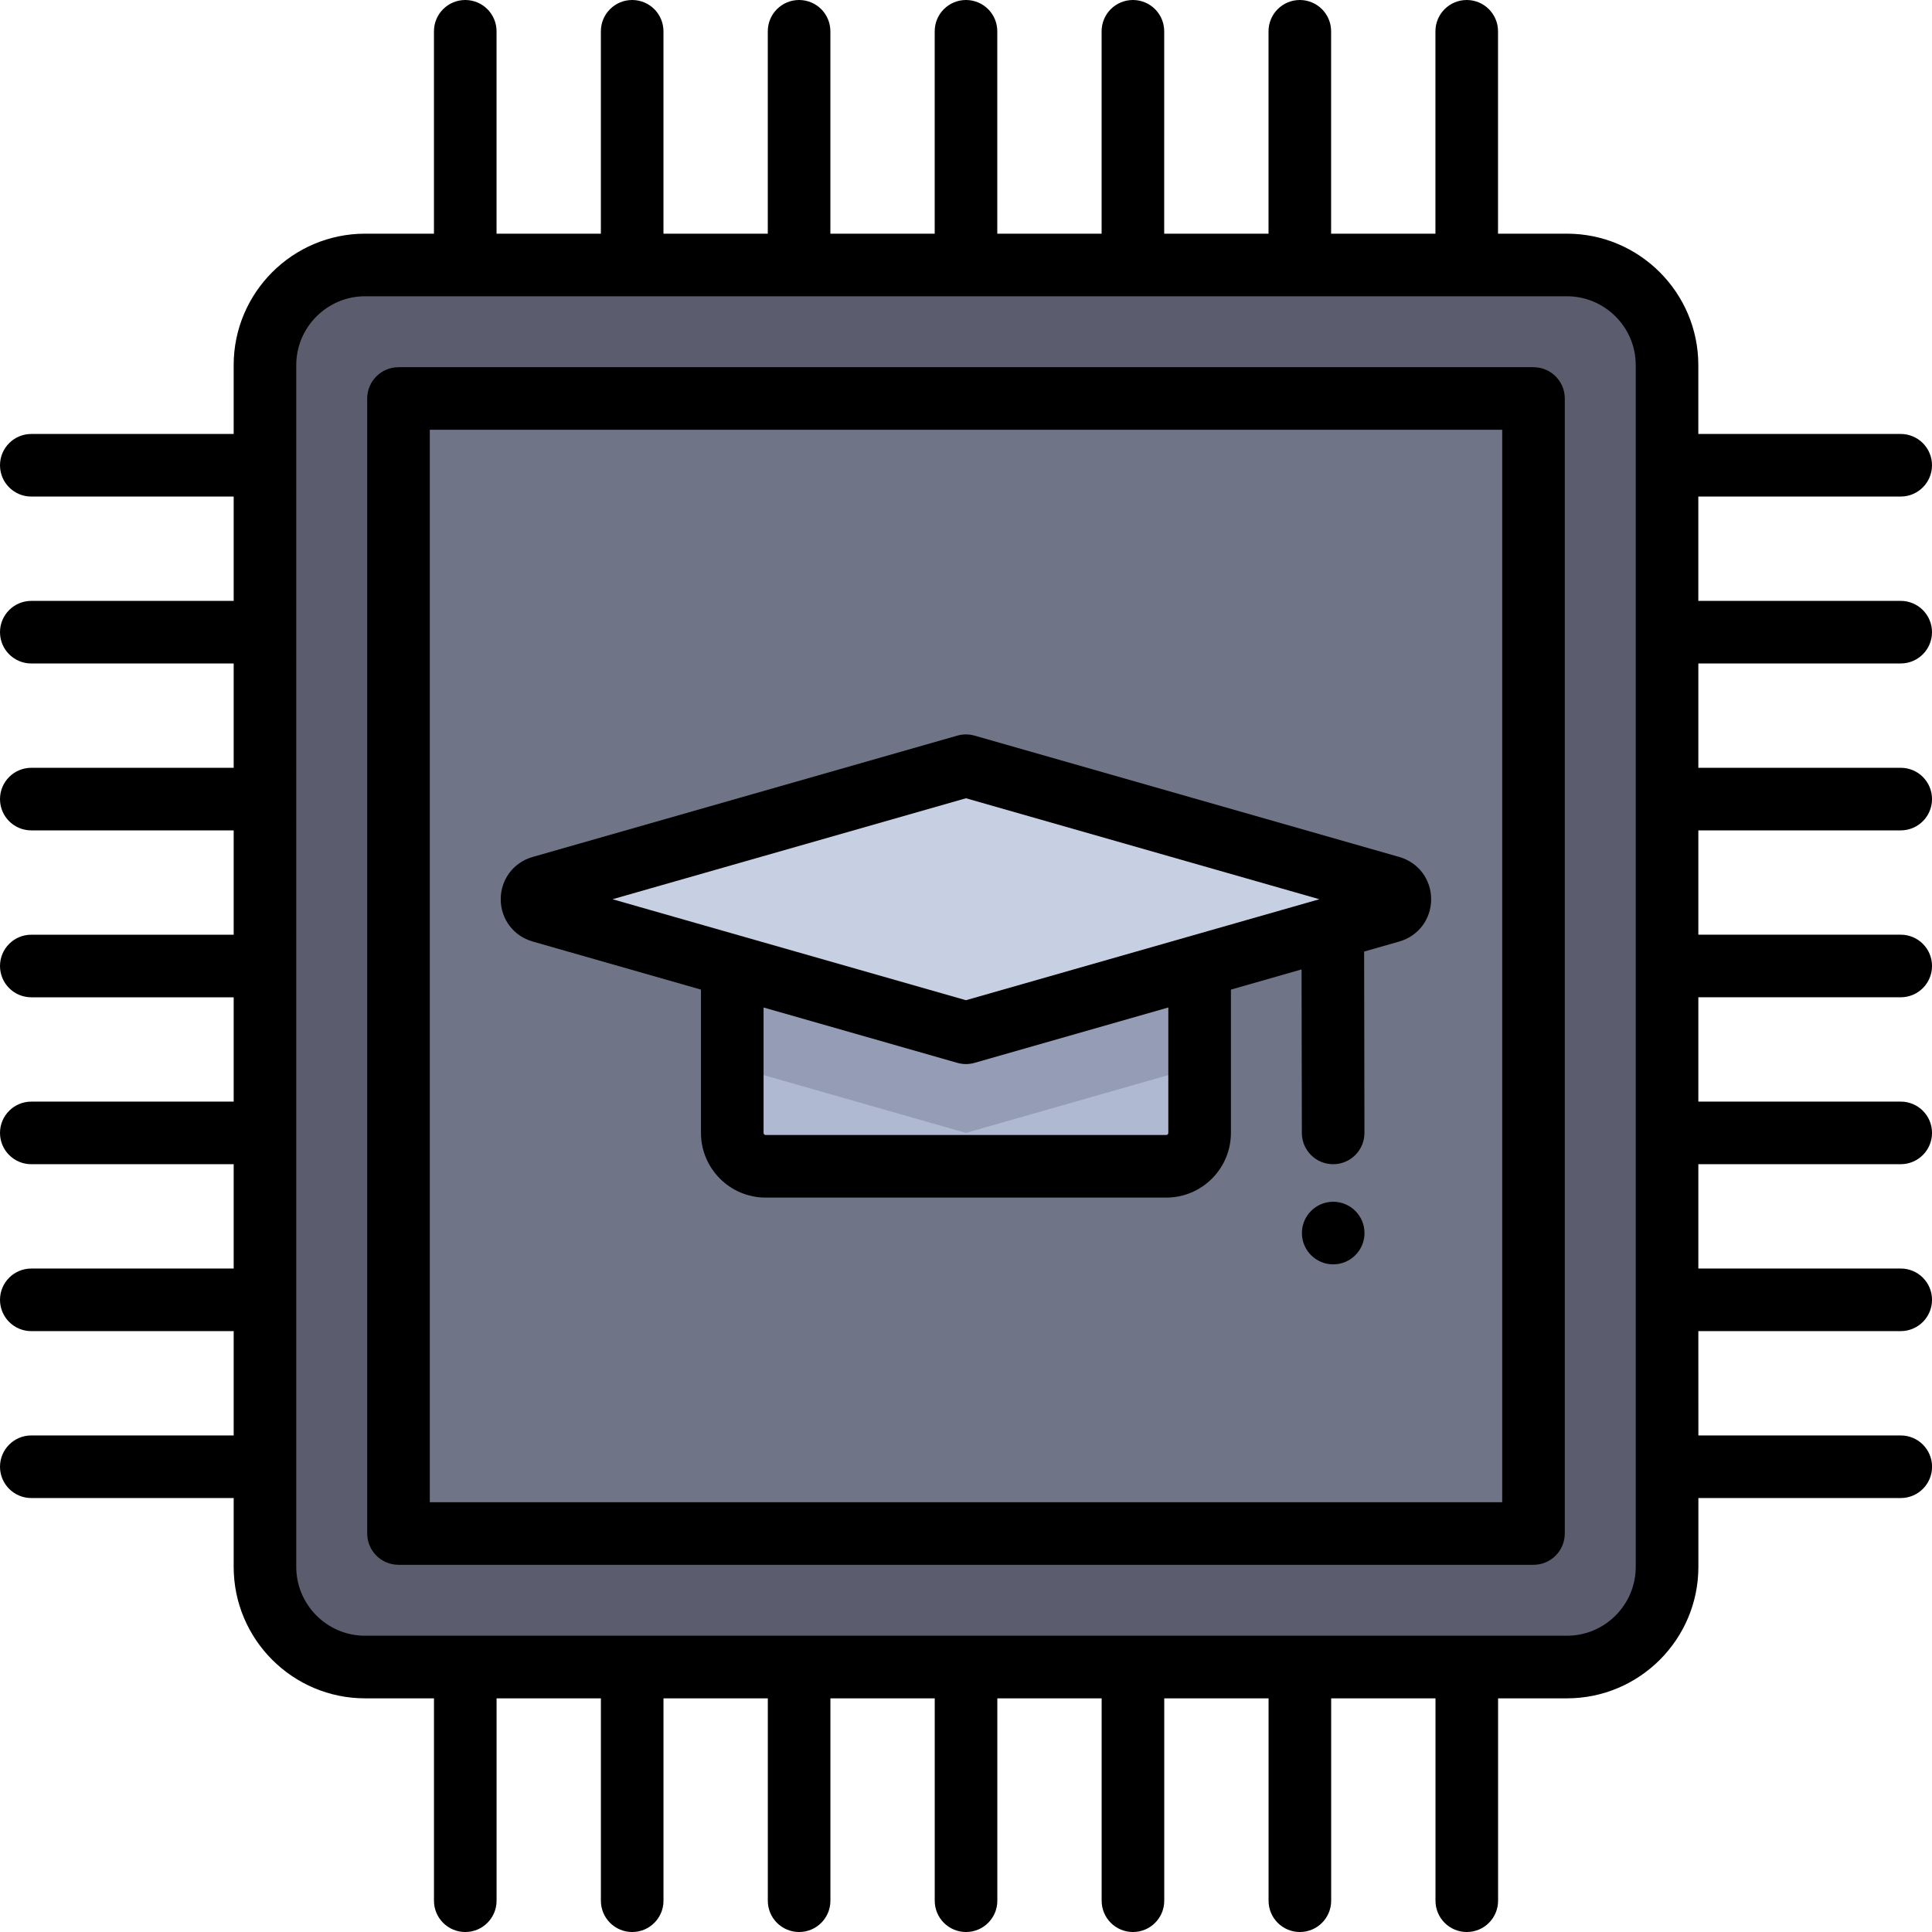 <?xml version="1.0" encoding="iso-8859-1"?>
<!-- Uploaded to: SVG Repo, www.svgrepo.com, Generator: SVG Repo Mixer Tools -->
<svg version="1.1" id="Layer_1" xmlns="http://www.w3.org/2000/svg" xmlns:xlink="http://www.w3.org/1999/xlink" 
	 viewBox="0 0 512 512" xml:space="preserve">
<path style="fill:#5B5D6E;" d="M415.24,441.78H96.76c-14.658,0-26.54-11.882-26.54-26.54V96.76c0-14.658,11.882-26.54,26.54-26.54
	H415.24c14.658,0,26.54,11.882,26.54,26.54V415.24C441.78,429.898,429.898,441.78,415.24,441.78z"/>
<rect x="105.607" y="105.607" style="fill:#707487;" width="300.786" height="300.786"/>
<path style="fill:#AFB9D2;" d="M309.08,309.08H202.92c-4.886,0-8.847-3.961-8.847-8.847v-53.08h123.853v53.08
	C317.927,305.119,313.965,309.08,309.08,309.08z"/>
<polygon style="fill:#959CB5;" points="194.073,282.544 255.986,300.233 317.927,282.537 317.927,247.153 194.073,247.153 "/>
<path style="fill:#C7CFE2;" d="M255.986,202.92l-112.558,32.16c-3.246,0.928-3.246,5.527,0,6.454l112.558,32.159l112.558-32.159
	c3.246-0.928,3.246-5.527,0-6.454L255.986,202.92z"/>
<path d="M503.706,175.827c4.58,0,8.294-3.713,8.294-8.294s-3.713-8.294-8.294-8.294h-53.633v-27.646h53.633
	c4.58,0,8.294-3.713,8.294-8.294c0-4.58-3.713-8.294-8.294-8.294h-53.633V96.76c0-19.207-15.627-34.834-34.834-34.834h-18.246V8.294
	c0-4.58-3.713-8.294-8.294-8.294s-8.294,3.713-8.294,8.294v53.633H352.76V8.294c0-4.58-3.713-8.294-8.294-8.294
	s-8.294,3.713-8.294,8.294v53.633h-27.646V8.294c0-4.58-3.713-8.294-8.294-8.294s-8.294,3.713-8.294,8.294v53.633h-27.646V8.294
	C264.294,3.713,260.58,0,256,0s-8.294,3.713-8.294,8.294v53.633H220.06V8.294c0-4.58-3.713-8.294-8.294-8.294
	s-8.294,3.713-8.294,8.294v53.633h-27.646V8.294c0-4.58-3.713-8.294-8.294-8.294s-8.294,3.713-8.294,8.294v53.633h-27.646V8.294
	c0-4.58-3.713-8.294-8.294-8.294c-4.58,0-8.294,3.713-8.294,8.294v53.633H96.76c-19.207,0-34.834,15.626-34.834,34.834v18.246H8.294
	C3.713,115.006,0,118.72,0,123.3c0,4.58,3.713,8.294,8.294,8.294h53.633v27.646H8.294c-4.58,0-8.294,3.713-8.294,8.294
	s3.713,8.294,8.294,8.294h53.633v27.646H8.294c-4.58,0-8.294,3.713-8.294,8.294s3.713,8.294,8.294,8.294h53.633v27.646H8.294
	C3.713,247.706,0,251.42,0,256s3.713,8.294,8.294,8.294h53.633v27.646H8.294c-4.58,0-8.294,3.713-8.294,8.294
	s3.713,8.294,8.294,8.294h53.633v27.646H8.294c-4.58,0-8.294,3.713-8.294,8.294s3.713,8.294,8.294,8.294h53.633v27.646H8.294
	c-4.58,0-8.294,3.713-8.294,8.294s3.713,8.294,8.294,8.294h53.633v18.246c0,19.207,15.626,34.834,34.834,34.834h18.246v53.633
	c0,4.581,3.713,8.294,8.294,8.294c4.58,0,8.294-3.712,8.294-8.294v-53.633h27.646v53.633c0,4.581,3.713,8.294,8.294,8.294
	s8.294-3.712,8.294-8.294v-53.633h27.646v53.633c0,4.581,3.713,8.294,8.294,8.294s8.294-3.712,8.294-8.294v-53.633h27.646v53.633
	c0,4.581,3.713,8.294,8.294,8.294s8.294-3.712,8.294-8.294v-53.633h27.646v53.633c0,4.581,3.713,8.294,8.294,8.294
	s8.294-3.712,8.294-8.294v-53.633h27.646v53.633c0,4.581,3.713,8.294,8.294,8.294s8.294-3.712,8.294-8.294v-53.633h27.646v53.633
	c0,4.581,3.713,8.294,8.294,8.294s8.294-3.712,8.294-8.294v-53.633h18.246c19.207,0,34.834-15.627,34.834-34.834v-18.246h53.633
	c4.58,0,8.294-3.713,8.294-8.294s-3.713-8.294-8.294-8.294h-53.633V352.76h53.633c4.58,0,8.294-3.713,8.294-8.294
	s-3.713-8.294-8.294-8.294h-53.633v-27.646h53.633c4.58,0,8.294-3.713,8.294-8.294s-3.713-8.294-8.294-8.294h-53.633v-27.646h53.633
	c4.58,0,8.294-3.713,8.294-8.294s-3.713-8.294-8.294-8.294h-53.633V220.06h53.633c4.58,0,8.294-3.713,8.294-8.294
	s-3.713-8.294-8.294-8.294h-53.633v-27.646H503.706z M433.486,415.24c0,10.061-8.185,18.246-18.246,18.246H96.76
	c-10.061,0-18.246-8.185-18.246-18.246V96.76c0-10.061,8.185-18.246,18.246-18.246H415.24c10.061,0,18.246,8.185,18.246,18.246
	V415.24z"/>
<path d="M406.393,97.313H105.607c-4.58,0-8.294,3.713-8.294,8.294v300.786c0,4.58,3.713,8.294,8.294,8.294h300.786
	c4.58,0,8.294-3.713,8.294-8.294V105.607C414.687,101.027,410.973,97.313,406.393,97.313z M398.099,398.099H113.901V113.901h284.199
	V398.099z"/>
<path d="M141.149,249.508l44.617,12.748v37.978c0,9.452,7.689,17.14,17.14,17.14h106.16c9.452,0,17.14-7.689,17.14-17.14v-37.978
	l18.722-5.349l0.076,43.342c0.008,4.576,3.719,8.279,8.294,8.279c0.004,0,0.01,0,0.015,0c4.58-0.008,8.287-3.728,8.279-8.308
	l-0.085-48.049l9.314-2.662c5.054-1.443,8.45-5.945,8.45-11.2c0-5.256-3.395-9.759-8.45-11.203l-112.558-32.16
	c-1.49-0.426-3.068-0.426-4.557,0l-112.558,32.16c-5.054,1.443-8.45,5.945-8.45,11.201S136.096,248.065,141.149,249.508z
	 M309.618,300.233c0,0.305-0.248,0.553-0.553,0.553h-106.16c-0.305,0-0.553-0.248-0.553-0.553v-33.238l51.354,14.672
	c0.744,0.212,1.512,0.32,2.279,0.32s1.534-0.106,2.279-0.32l51.354-14.672V300.233z M255.986,211.546l93.663,26.76l-93.663,26.761
	l-93.662-26.76L255.986,211.546z"/>
<circle cx="353.313" cy="326.773" r="8.294"/>
</svg>